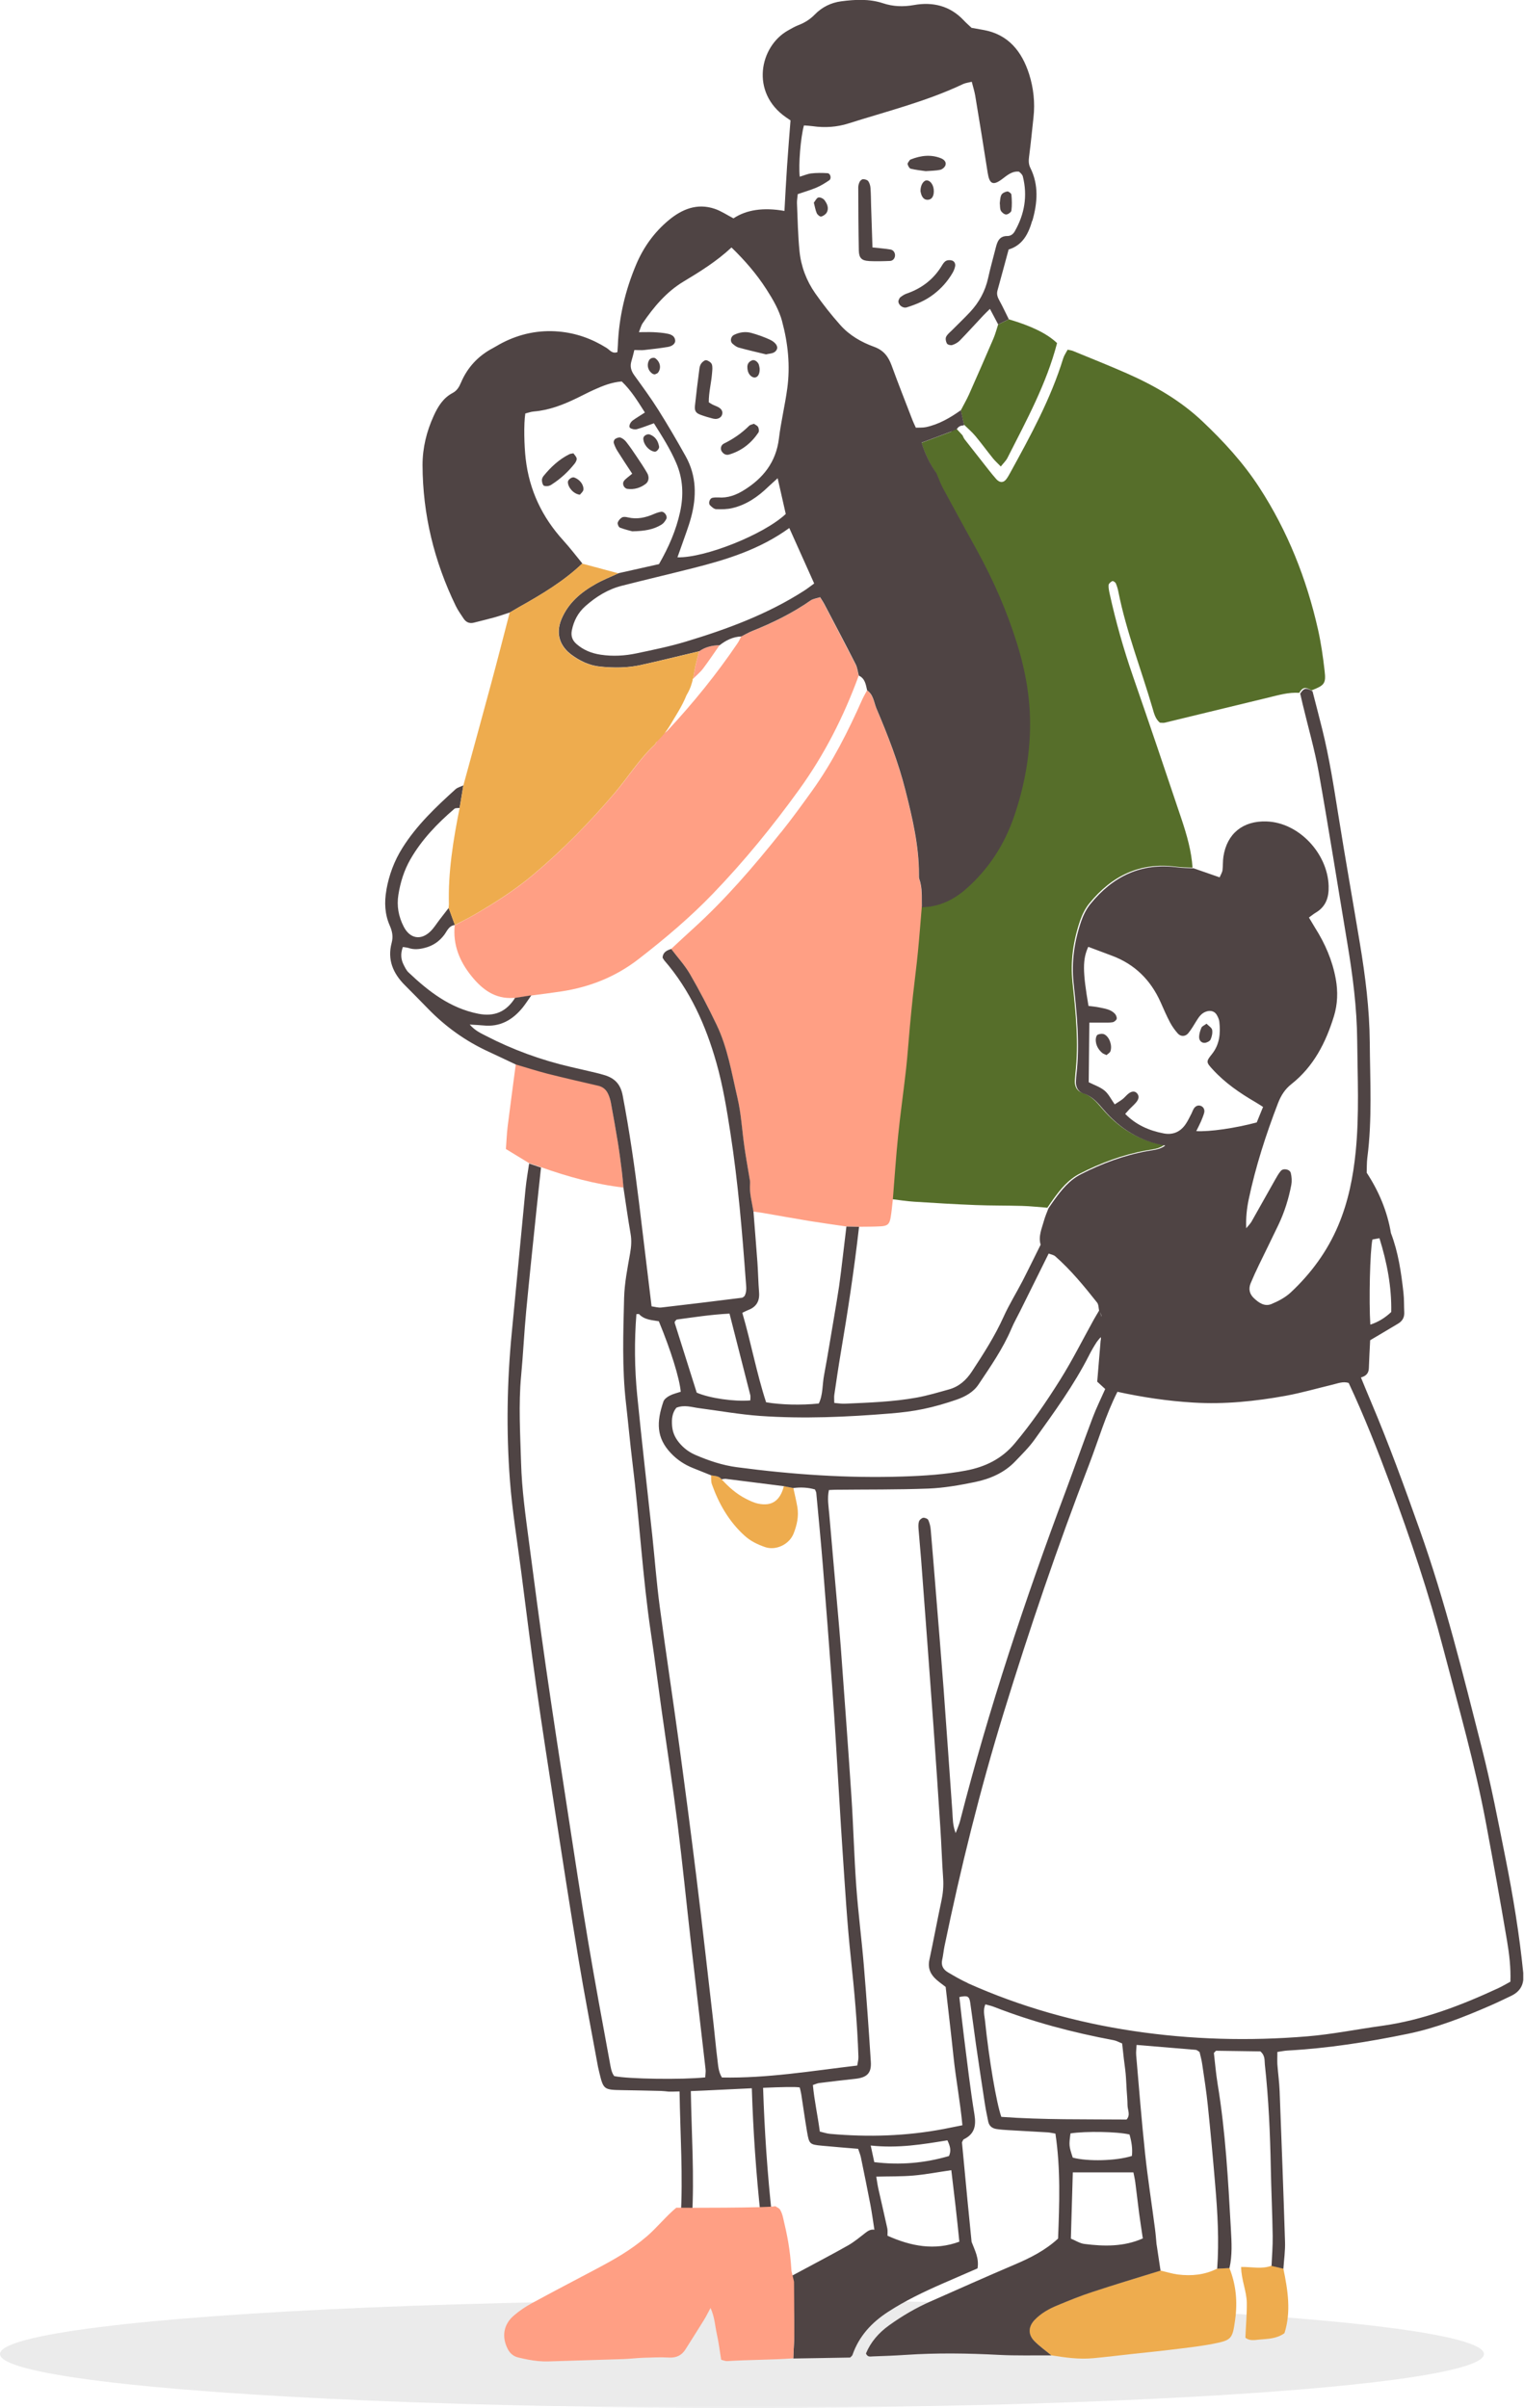 <svg width="283" height="447" viewBox="0 0 283 447" fill="none" xmlns="http://www.w3.org/2000/svg">
<ellipse opacity="0.1" cx="137.781" cy="437.008" rx="137.781" ry="9.992" fill="#333436"/>
<g clip-path="url(#clip0_2575_5883)">
<path d="M192.126 430.635C193.304 429.415 194.766 428.594 196.312 427.963C198.447 427.09 200.592 426.207 202.791 425.481C207.008 424.103 211.257 422.83 215.485 421.505C216.558 421.758 217.631 422.094 218.714 422.241C221.239 422.557 223.7 422.326 226.014 421.158C226.771 421.116 227.539 421.085 228.296 421.042C229.527 424.124 229.821 427.29 229.369 430.582C228.874 434.126 228.79 434.431 225.298 435.105C222.574 435.63 219.808 435.914 217.053 436.251C214.844 436.524 212.635 436.735 210.416 436.977C207.934 437.25 205.452 437.555 202.959 437.787C200.351 438.028 197.784 437.66 195.218 437.25C194.156 436.367 193.009 435.567 192.042 434.579C190.832 433.348 190.916 431.886 192.126 430.645V430.635Z" fill="#EEAC4E"/>
<path d="M236.111 420.611C236.847 420.78 237.573 420.958 238.309 421.127C239.15 425.144 239.781 429.173 238.519 433.138C237.036 434.2 235.416 434.179 233.86 434.326C232.976 434.41 232.009 434.61 231.262 433.969C231.357 431.77 231.546 429.656 231.525 427.532C231.504 425.334 230.494 423.262 230.473 420.843C232.461 420.811 234.333 421.295 236.111 420.611Z" fill="#EEAC4E"/>
<path d="M166.631 210.7C167.052 206.546 167.651 202.412 168.114 198.258C168.398 195.67 168.566 193.072 168.808 190.485C168.987 188.539 169.176 186.604 169.387 184.669C169.681 181.997 170.028 179.326 170.302 176.644C170.575 173.867 170.775 171.09 171.017 168.314C174.235 168.24 176.949 166.947 179.315 164.833C183.438 161.162 186.32 156.713 188.129 151.486C189.928 146.248 190.958 140.905 191.106 135.373C191.253 129.914 190.327 124.624 188.718 119.449C186.846 113.391 184.311 107.595 181.261 102.042C179.158 98.214 177.044 94.385 174.961 90.536C174.477 89.642 174.141 88.674 173.741 87.738C172.595 86.013 171.732 84.173 171.112 82.206C173.026 81.491 174.866 80.796 176.696 80.113C176.696 80.05 176.717 79.976 176.728 79.913C177.001 79.787 177.275 79.65 177.548 79.524C177.948 79.955 178.348 80.386 178.737 80.817C178.863 81.059 178.958 81.333 179.126 81.554C180.609 83.457 182.103 85.351 183.596 87.244C184.059 87.822 184.522 88.411 185.016 88.958C185.657 89.663 186.352 89.652 186.878 88.937C187.151 88.569 187.382 88.159 187.603 87.749C191.358 80.902 195.113 74.065 197.427 66.545C197.606 65.967 197.974 65.451 198.258 64.915C198.71 65.02 198.983 65.041 199.236 65.146C202.58 66.524 205.957 67.86 209.27 69.322C214.392 71.583 219.198 74.349 223.311 78.241C227.244 81.964 230.873 85.919 233.828 90.462C239.108 98.571 242.621 107.438 244.746 116.851C245.314 119.386 245.682 121.963 245.976 124.55C246.25 126.906 245.945 127.232 243.536 128.168C242.39 127.484 241.895 127.568 241.254 128.62C239.266 128.484 237.394 129.051 235.501 129.504C229.095 131.06 222.69 132.617 216.285 134.163C216.022 134.226 215.738 134.163 215.391 134.163C214.56 133.49 214.308 132.47 214.034 131.513C211.931 124.297 209.154 117.282 207.681 109.878C207.576 109.331 207.418 108.794 207.198 108.29C207.103 108.079 206.682 107.816 206.556 107.879C206.262 108.016 205.893 108.332 205.862 108.595C205.82 109.131 205.946 109.688 206.062 110.235C207.198 115.41 208.639 120.49 210.374 125.507C213.445 134.363 216.453 143.25 219.43 152.138C220.397 155.041 221.249 157.996 221.449 161.078C220.429 161.025 219.409 161.036 218.399 160.899C211.689 160.005 206.44 162.603 202.286 167.704C201.539 168.619 200.971 169.755 200.582 170.88C199.309 174.603 198.741 178.421 199.162 182.386C199.762 188.013 200.351 193.661 199.688 199.341C199.646 199.709 199.646 200.088 199.604 200.456C199.499 201.613 199.94 202.549 201.034 202.896C202.643 203.411 203.622 204.579 204.663 205.799C207.713 209.375 211.478 211.783 216.19 212.551C215.191 213.308 213.96 213.371 212.804 213.582C208.481 214.371 204.431 215.875 200.529 217.873C198.384 218.967 196.943 220.744 195.586 222.627C195.208 223.142 194.86 223.679 194.492 224.205C192.925 224.089 191.348 223.91 189.78 223.868C186.909 223.784 184.027 223.826 181.156 223.71C177.359 223.563 173.562 223.332 169.765 223.09C168.388 223.006 167.01 222.785 165.632 222.616C165.958 218.641 166.21 214.665 166.621 210.7H166.631Z" fill="#566E2A"/>
<path d="M185.847 86.602C185.268 86.003 184.784 85.582 184.395 85.098C183.291 83.731 182.25 82.3 181.124 80.944C180.483 80.176 179.704 79.524 178.989 78.819C178.8 77.936 178.611 77.052 178.421 76.169C178.926 75.191 179.484 74.234 179.936 73.234C181.471 69.784 182.986 66.314 184.479 62.843C184.837 62.002 185.068 61.097 185.352 60.234C186.015 59.919 186.667 59.603 187.33 59.277C191.547 60.519 194.44 61.928 196.291 63.695C194.334 71.246 190.59 78.083 187.077 85.014C186.804 85.55 186.331 85.982 185.847 86.602Z" fill="#566E2A"/>
<path d="M95.784 197.542C97.74 198.121 99.676 198.752 101.642 199.246C104.777 200.046 107.932 200.761 111.077 201.487C111.971 201.697 112.581 202.212 112.928 203.012C113.149 203.516 113.328 204.053 113.433 204.6C113.885 207.05 114.327 209.501 114.726 211.962C115.021 213.782 115.252 215.612 115.484 217.442C115.61 218.441 115.684 219.451 115.778 220.46C110.509 219.85 105.439 218.451 100.454 216.674C99.718 216.422 98.981 216.18 98.245 215.927C96.846 215.075 95.448 214.223 93.944 213.308C94.059 211.857 94.101 210.469 94.27 209.101C94.753 205.241 95.279 201.381 95.784 197.521V197.542Z" fill="#FF9F84"/>
<path d="M145.038 154.515C147.068 151.98 148.982 149.34 150.876 146.7C154.62 141.462 157.502 135.741 160.11 129.872C160.373 129.283 160.71 128.736 161.004 128.168C162.182 128.988 162.256 130.419 162.75 131.576C164.864 136.53 166.81 141.547 168.125 146.774C169.418 151.896 170.638 157.029 170.628 162.361C170.628 162.634 170.596 162.939 170.691 163.192C171.29 164.906 171.101 166.684 171.164 168.44C170.933 171.217 170.722 173.993 170.449 176.77C170.186 179.452 169.828 182.113 169.534 184.795C169.324 186.73 169.134 188.676 168.955 190.611C168.714 193.199 168.545 195.797 168.261 198.384C167.799 202.538 167.199 206.672 166.778 210.826C166.368 214.791 166.116 218.767 165.79 222.743C165.663 223.826 165.579 224.92 165.39 226.003C165.18 227.234 164.822 227.581 163.602 227.655C162.235 227.739 160.867 227.718 159.5 227.739C158.722 227.718 157.933 227.707 157.155 227.686C154.872 227.35 152.579 227.034 150.297 226.666C147.373 226.182 144.46 225.656 141.536 225.151C140.989 225.057 140.442 224.994 139.895 224.92C139.622 223.185 139.106 221.481 139.264 219.693C139.296 219.335 139.191 218.956 139.138 218.588C138.833 216.674 138.486 214.77 138.202 212.846C137.771 209.827 137.613 206.745 136.919 203.79C135.846 199.204 135.099 194.492 133.027 190.201C131.492 187.025 129.872 183.891 128.105 180.84C127.137 179.168 125.791 177.717 124.624 176.171C125.98 174.909 127.337 173.646 128.704 172.405C134.721 166.957 139.979 160.825 145.028 154.504L145.038 154.515Z" fill="#FF9F84"/>
<path d="M84.467 171.753C85.624 171.133 86.792 170.575 87.906 169.934C91.777 167.704 95.532 165.327 98.971 162.435C104.482 157.807 109.478 152.706 114.137 147.247C116.672 144.271 118.744 140.915 121.616 138.233C121.805 138.055 121.868 137.75 121.994 137.508C122.173 137.224 122.352 136.95 122.52 136.666C123.025 136.298 123.603 136.014 124.024 135.562C128.736 130.492 133.09 125.128 136.971 119.396C137.224 119.018 137.413 118.586 137.623 118.187C138.286 117.85 138.928 117.461 139.622 117.188C143.429 115.673 147.089 113.875 150.465 111.519C150.949 111.182 151.633 111.108 152.264 110.898C152.59 111.424 152.853 111.803 153.063 112.213C155.009 115.915 156.955 119.617 158.859 123.34C159.185 123.982 159.258 124.75 159.448 125.454C156.692 132.996 153.095 140.085 148.383 146.605C143.482 153.389 138.202 159.868 132.396 165.895C128.136 170.323 123.456 174.267 118.597 178.032C114.285 181.377 109.447 183.27 104.125 184.069C102.295 184.343 100.454 184.574 98.613 184.816C97.604 184.974 96.605 185.132 95.595 185.289C95.5 185.279 95.416 185.247 95.321 185.258C91.924 185.468 89.579 183.712 87.57 181.23C85.33 178.463 84.078 175.392 84.436 171.785L84.467 171.753Z" fill="#FF9F84"/>
<path d="M128.694 126.022C128.852 125.17 128.988 124.308 129.178 123.456C129.367 122.604 129.598 121.752 129.819 120.911C130.955 120.111 132.238 119.817 133.606 119.796C132.596 121.226 131.628 122.699 130.577 124.087C130.04 124.802 129.325 125.381 128.694 126.022Z" fill="#FF9F84"/>
<path d="M132.039 273.88C132.081 274.426 132.007 275.015 132.186 275.52C133.479 279.159 135.352 282.441 138.244 285.07C139.359 286.091 140.663 286.722 142.104 287.216C144.06 287.878 146.553 286.753 147.373 284.681C147.994 283.104 148.351 281.473 148.067 279.78C147.868 278.591 147.573 277.413 147.321 276.235C146.732 276.12 146.153 276.004 145.564 275.888C144.87 278.591 143.334 279.675 140.789 279.138C139.99 278.97 139.222 278.602 138.486 278.223C136.74 277.329 135.299 276.046 133.984 274.605C133.49 273.943 132.722 274.016 132.039 273.869V273.88Z" fill="#EEAC4E"/>
<path d="M139.99 78.662C140.242 78.851 140.631 78.998 140.779 79.272C140.926 79.555 140.989 80.06 140.831 80.302C139.506 82.269 137.729 83.689 135.425 84.373C134.826 84.551 134.352 84.299 134.016 83.784C133.721 83.321 133.858 82.637 134.415 82.353C136.172 81.491 137.75 80.407 139.127 79.03C139.306 78.851 139.622 78.819 139.99 78.672V78.662Z" fill="#4F4444"/>
<path d="M191.674 40.977C190.99 43.364 189.928 45.52 187.298 46.32C186.593 48.917 185.92 51.431 185.226 53.934C185.037 54.629 185.247 55.175 185.573 55.775C186.204 56.911 186.741 58.099 187.33 59.267L185.352 60.224C184.879 59.319 184.406 58.425 183.827 57.342C183.344 57.826 182.965 58.173 182.618 58.541C181.156 60.098 179.725 61.686 178.232 63.221C177.864 63.6 177.327 63.895 176.823 64.052C176.539 64.147 175.981 64 175.844 63.779C175.645 63.442 175.529 62.864 175.687 62.538C175.908 62.065 176.391 61.697 176.781 61.307C177.895 60.182 179.042 59.099 180.125 57.942C181.808 56.143 182.954 54.05 183.491 51.621C183.901 49.717 184.448 47.834 184.921 45.941C185.205 44.784 185.626 43.795 187.067 43.816C187.687 43.816 188.14 43.459 188.424 42.965C190.254 39.767 190.843 36.37 189.938 32.762C189.896 32.584 189.78 32.426 189.665 32.279C189.549 32.142 189.402 32.026 189.223 31.868C187.919 31.721 187.014 32.563 186.047 33.278C184.395 34.508 183.733 34.161 183.407 32.068C182.67 27.293 181.882 22.518 181.093 17.754C180.956 16.933 180.693 16.145 180.451 15.177C179.852 15.335 179.315 15.387 178.853 15.598C172.016 18.837 164.685 20.657 157.523 22.928C155.398 23.602 153.137 23.749 150.897 23.423C150.36 23.349 149.813 23.328 149.287 23.286C148.667 25.526 148.257 30.606 148.509 32.804C149.235 32.594 149.929 32.279 150.644 32.194C151.643 32.079 152.664 32.089 153.673 32.152C154.22 32.184 154.452 33.152 153.989 33.467C153.232 33.983 152.432 34.477 151.591 34.834C150.497 35.297 149.34 35.623 148.141 36.033C148.078 36.664 147.973 37.222 147.994 37.758C148.12 40.724 148.173 43.711 148.467 46.656C148.751 49.465 149.75 52.104 151.37 54.429C152.8 56.48 154.367 58.457 156.029 60.329C157.723 62.243 159.942 63.527 162.308 64.379C164.096 65.031 164.959 66.188 165.569 67.849C166.81 71.257 168.146 74.623 169.45 78.009C169.618 78.441 169.818 78.851 170.07 79.398C170.712 79.366 171.353 79.419 171.953 79.293C174.361 78.777 176.444 77.557 178.432 76.148C178.621 77.031 178.81 77.915 179 78.798L178.979 78.977C178.442 78.977 178.001 79.145 177.706 79.629C177.433 79.755 177.159 79.892 176.886 80.018C174.993 80.723 173.11 81.438 171.133 82.174C171.774 84.215 172.668 86.108 173.899 87.854C174.298 88.79 174.635 89.758 175.119 90.652C177.191 94.501 179.305 98.329 181.419 102.158C184.479 107.722 187.004 113.506 188.886 119.565C190.485 124.739 191.411 130.04 191.274 135.488C191.127 141.021 190.106 146.364 188.297 151.601C186.499 156.829 183.617 161.278 179.484 164.948C177.107 167.062 174.404 168.356 171.185 168.43C171.133 166.673 171.322 164.896 170.712 163.181C170.628 162.929 170.649 162.624 170.649 162.35C170.659 157.018 169.439 151.885 168.146 146.763C166.831 141.525 164.875 136.509 162.771 131.565C162.277 130.398 162.214 128.978 161.025 128.158C160.773 127.095 160.657 125.97 159.479 125.423C159.29 124.718 159.216 123.95 158.89 123.309C156.997 119.586 155.041 115.883 153.095 112.181C152.884 111.771 152.622 111.403 152.295 110.867C151.654 111.077 150.981 111.15 150.497 111.487C147.121 113.843 143.461 115.631 139.653 117.156C138.97 117.43 138.318 117.819 137.655 118.155C136.109 118.208 134.815 118.86 133.627 119.785C132.259 119.806 130.976 120.101 129.84 120.9C126.222 121.752 122.615 122.657 118.986 123.456C116.514 124.003 113.99 124.003 111.476 123.751C109.478 123.551 107.711 122.72 106.123 121.542C104.24 120.154 103.01 117.892 104.282 114.895C105.566 111.887 107.879 109.962 110.593 108.426C111.96 107.648 113.433 107.08 114.863 106.407C117.387 105.839 119.922 105.271 122.373 104.724C124.192 101.558 125.56 98.403 126.296 95.016C126.958 91.966 126.853 88.958 125.591 85.992C124.487 83.405 123.004 81.07 121.426 78.577C120.322 78.966 119.312 79.387 118.271 79.671C117.892 79.776 117.356 79.671 117.019 79.45C116.683 79.24 116.977 78.43 117.514 78.041C118.187 77.557 118.902 77.136 119.754 76.579C118.429 74.507 117.209 72.477 115.452 70.815C113.58 70.963 111.95 71.615 110.341 72.34C109.236 72.835 108.174 73.403 107.08 73.928C104.556 75.149 101.969 76.158 99.129 76.39C98.582 76.432 98.056 76.642 97.551 76.758C97.236 78.704 97.341 82.795 97.614 85.14C98.277 90.988 100.664 96.005 104.608 100.338C105.85 101.706 106.975 103.178 108.142 104.608C104.64 107.943 100.528 110.383 96.342 112.728C95.784 113.044 95.237 113.37 94.69 113.696C93.723 114.011 92.766 114.348 91.787 114.621C90.536 114.968 89.263 115.263 88.012 115.589C87.181 115.81 86.539 115.515 86.087 114.832C85.572 114.053 85.025 113.296 84.625 112.465C80.628 104.219 78.493 95.521 78.462 86.339C78.462 83.132 79.219 80.071 80.555 77.157C81.343 75.433 82.322 73.855 84.057 72.95C84.867 72.519 85.266 71.825 85.593 71.047C86.802 68.196 88.8 66.061 91.535 64.62C92.114 64.315 92.66 63.958 93.239 63.663C96.541 61.959 100.054 61.223 103.767 61.549C106.985 61.833 109.92 62.885 112.654 64.599C113.233 64.968 113.696 65.735 114.653 65.367C114.684 64.925 114.716 64.473 114.737 64.021C114.937 58.846 116.115 53.903 118.124 49.128C119.491 45.889 121.489 43.112 124.182 40.872C126.653 38.821 129.462 37.664 132.722 38.768C133.932 39.178 135.025 39.925 136.203 40.535C138.615 38.929 141.771 38.47 145.669 39.157C145.827 36.37 145.964 33.614 146.153 30.848C146.342 27.977 146.584 25.116 146.795 22.35C146.385 22.076 146.164 21.919 145.932 21.761C139.296 17.144 141.073 8.614 146.321 5.658C146.974 5.29 147.615 4.912 148.309 4.649C149.456 4.207 150.444 3.576 151.307 2.692C152.643 1.315 154.336 0.484 156.219 0.242C158.806 -0.095 161.404 -0.242 163.96 0.599C165.832 1.22 167.704 1.294 169.713 0.936C173.173 0.316 176.391 1.052 178.926 3.744C179.431 4.281 179.988 4.764 180.409 5.164C181.24 5.311 181.882 5.438 182.523 5.543C187.246 6.342 189.77 9.582 191.106 13.768C191.915 16.313 192.22 19.058 191.915 21.782C191.652 24.191 191.421 26.599 191.106 28.997C191.011 29.754 190.969 30.438 191.326 31.153C192.925 34.351 192.652 37.664 191.716 40.956L191.674 40.977ZM145.249 59.688C144.66 57.511 143.524 55.575 142.314 53.693C140.495 50.863 138.318 48.35 135.835 45.941C133.059 48.528 129.998 50.422 126.906 52.283C123.73 54.197 121.405 56.985 119.344 59.993C119.049 60.424 118.923 60.981 118.639 61.665C119.67 61.665 120.49 61.633 121.289 61.665C122.215 61.718 123.151 61.77 124.045 61.97C124.666 62.107 125.307 62.401 125.381 63.2C125.433 63.716 124.939 64.242 124.056 64.4C122.594 64.652 121.121 64.81 119.638 64.978C119.091 65.041 118.534 64.978 117.798 64.978C117.619 65.683 117.461 66.377 117.251 67.05C116.956 68.028 117.188 68.838 117.777 69.658C119.302 71.772 120.848 73.876 122.236 76.074C124.013 78.903 125.707 81.796 127.337 84.72C129.356 88.348 129.377 92.208 128.315 96.11C127.831 97.898 127.137 99.634 126.538 101.39C126.306 102.063 126.064 102.736 125.801 103.462C130.913 103.599 141.883 99.213 145.911 95.416C145.448 93.376 144.965 91.241 144.407 88.779C143.671 89.453 143.145 89.905 142.64 90.389C140.737 92.229 138.601 93.712 135.993 94.322C135.025 94.554 133.974 94.564 132.975 94.522C132.585 94.501 132.165 94.112 131.849 93.796C131.481 93.439 131.786 92.524 132.28 92.418C132.638 92.345 133.017 92.324 133.385 92.345C135.141 92.492 136.708 91.893 138.139 90.999C141.715 88.79 144.102 85.792 144.639 81.438C145.017 78.304 145.775 75.212 146.195 72.088C146.763 67.891 146.332 63.726 145.228 59.645L145.249 59.688ZM146.563 98.024C141.063 102.011 134.952 103.883 128.725 105.46C124.319 106.575 119.88 107.617 115.473 108.742C112.896 109.394 110.698 110.761 108.721 112.507C107.343 113.727 106.544 115.242 106.186 117.04C105.986 118.071 106.281 118.87 107.028 119.533C108.321 120.679 109.857 121.289 111.55 121.542C113.79 121.878 116.02 121.752 118.208 121.289C121.3 120.637 124.403 120.006 127.421 119.091C135.089 116.777 142.577 114.001 149.361 109.636C149.971 109.247 150.539 108.784 151.191 108.321C149.666 104.924 148.194 101.632 146.574 98.035L146.563 98.024Z" fill="#4F4444"/>
<path d="M121.605 69.501C121.416 69.459 121.321 69.469 121.247 69.427C120.322 68.88 120.027 67.734 120.553 66.84C120.785 66.451 121.416 66.293 121.731 66.535C122.604 67.218 122.825 68.323 122.204 69.164C122.068 69.353 121.763 69.416 121.605 69.501Z" fill="#4F4444"/>
<path d="M108.332 90.915C108.3 91.272 107.869 91.588 107.69 91.84C106.533 91.724 105.481 90.515 105.45 89.505C105.439 89.042 106.207 88.485 106.638 88.643C107.627 89 108.426 89.957 108.332 90.925V90.915Z" fill="#4F4444"/>
<path d="M140.232 70.079C139.695 70.142 139.096 69.648 138.885 68.922C138.812 68.659 138.78 68.386 138.78 68.112C138.78 67.481 139.148 67.082 139.695 66.882C140.127 66.724 140.768 67.187 140.926 67.734C141 67.996 141.042 68.27 141.063 68.407C141.115 69.364 140.758 70.005 140.232 70.069V70.079Z" fill="#4F4444"/>
<path d="M142.251 65.788C140.558 65.378 138.854 64.989 137.171 64.526C136.75 64.41 136.361 64.094 136.025 63.8C135.52 63.369 135.688 62.475 136.298 62.17C137.329 61.665 138.444 61.507 139.538 61.812C140.684 62.128 141.83 62.538 142.914 63.032C144.039 63.548 144.523 64.305 144.249 64.873C143.839 65.693 143.04 65.578 142.262 65.788H142.251Z" fill="#4F4444"/>
<path d="M123.709 96.373C123.509 96.762 123.204 97.172 122.836 97.393C121.374 98.298 119.743 98.592 117.408 98.635C117.03 98.529 116.052 98.308 115.116 97.951C114.884 97.856 114.632 97.288 114.705 97.036C114.821 96.657 115.158 96.257 115.505 96.058C115.778 95.9 116.23 95.963 116.578 96.047C118.292 96.457 119.88 96.1 121.447 95.416C121.868 95.237 122.31 95.079 122.762 95.006C123.372 94.911 124.014 95.816 123.719 96.373H123.709Z" fill="#4F4444"/>
<path d="M132.491 77.736C131.681 77.536 130.882 77.294 130.103 77.01C129.22 76.684 128.946 76.295 129.052 75.306C129.293 73.003 129.577 70.71 129.882 68.417C129.924 68.06 130.051 67.671 130.272 67.407C130.482 67.145 130.903 66.819 131.155 66.871C131.544 66.955 132.049 67.281 132.175 67.618C132.354 68.102 132.27 68.691 132.228 69.238C132.091 71.068 131.597 72.856 131.618 74.686C131.954 74.886 132.175 75.043 132.417 75.159C132.754 75.317 133.111 75.422 133.427 75.611C133.942 75.906 134.279 76.347 134.089 76.979C133.911 77.568 133.206 77.904 132.491 77.725V77.736Z" fill="#4F4444"/>
<path d="M102.421 89.968C102.2 90.115 101.916 90.22 101.653 90.242C101.401 90.263 101.011 90.242 100.906 90.094C100.717 89.831 100.633 89.442 100.633 89.106C100.633 88.853 100.78 88.559 100.938 88.359C102.284 86.707 103.82 85.267 105.755 84.309C105.913 84.236 106.102 84.225 106.481 84.152C106.659 84.425 107.017 84.741 107.08 85.098C107.133 85.403 106.912 85.814 106.691 86.087C105.481 87.612 104.061 88.916 102.421 89.957V89.968Z" fill="#4F4444"/>
<path d="M152.474 40.199C152.243 40.24 151.791 39.862 151.664 39.567C151.412 38.989 151.317 38.347 151.128 37.622C151.401 37.285 151.633 36.749 151.969 36.664C152.295 36.58 152.884 36.854 153.105 37.159C153.6 37.822 153.978 38.642 153.516 39.462C153.316 39.809 152.863 40.114 152.474 40.199Z" fill="#4F4444"/>
<path d="M187.025 35.539C187.277 35.508 187.792 35.897 187.813 36.128C187.908 37.106 187.94 38.116 187.813 39.094C187.782 39.389 187.193 39.809 186.846 39.82C186.509 39.82 186.036 39.452 185.857 39.115C185.657 38.747 185.72 38.232 185.657 37.706C185.731 37.232 185.71 36.643 185.952 36.181C186.12 35.855 186.636 35.602 187.025 35.55V35.539Z" fill="#4F4444"/>
<path d="M205.462 195.87C205.115 195.691 204.831 195.618 204.642 195.439C203.927 194.808 203.485 194.009 203.474 193.041C203.474 192.715 203.6 192.2 203.832 192.084C204.189 191.916 204.757 191.852 205.094 192.031C206.03 192.526 206.577 194.103 206.198 195.165C206.093 195.449 205.725 195.639 205.473 195.87H205.462Z" fill="#4F4444"/>
<path d="M222.669 192.578C222.669 191.979 222.858 191.348 223.1 190.78C223.216 190.506 223.626 190.359 224.047 190.043C224.447 190.454 225.014 190.78 225.088 191.179C225.193 191.747 225.046 192.441 224.794 192.988C224.646 193.304 224.099 193.567 223.721 193.598C223.1 193.64 222.68 193.146 222.68 192.578H222.669Z" fill="#4F4444"/>
<path d="M71.751 165.19C72.246 162.424 73.203 159.837 74.707 157.439C77.357 153.211 80.923 149.834 84.572 146.532C84.962 146.174 85.55 146.037 86.045 145.806C85.814 147.194 85.582 148.593 85.351 149.982C85.014 150.034 84.583 149.971 84.373 150.15C81.196 152.884 78.304 155.871 76.2 159.542C75.033 161.583 74.349 163.791 73.981 166.095C73.644 168.167 74.002 170.144 74.97 172.027C76.106 174.246 78.136 174.645 79.924 172.91C80.586 172.268 81.07 171.459 81.638 170.722C82.195 169.997 82.763 169.271 83.321 168.545C83.71 169.608 84.089 170.659 84.478 171.722C83.352 171.837 83.026 172.836 82.5 173.541C81.564 174.782 80.386 175.582 78.893 175.96C77.883 176.223 76.894 176.328 75.885 175.992C75.559 175.887 75.201 175.866 74.812 175.802C74.36 177.012 74.433 178.085 74.959 179.115C75.212 179.61 75.464 180.146 75.853 180.514C79.587 184.048 83.563 187.151 88.8 188.192C91.819 188.792 94.038 187.814 95.647 185.247L98.666 184.774C98.13 185.531 97.635 186.331 97.057 187.046C95.185 189.349 92.86 190.685 89.779 190.369C89.085 190.296 88.38 190.275 87.223 190.201C88.275 191.39 89.305 191.81 90.252 192.305C95.237 194.881 100.465 196.785 105.934 198.058C107.469 198.415 109.015 198.762 110.551 199.131C111.098 199.257 111.634 199.404 112.171 199.562C114.095 200.13 115.221 201.203 115.631 203.369C116.883 209.953 117.85 216.579 118.66 223.227C119.438 229.6 120.206 235.974 120.995 242.516C121.605 242.589 122.236 242.8 122.825 242.726C127.81 242.158 132.796 241.538 137.781 240.917C137.949 240.896 138.086 240.717 138.254 240.612C138.728 239.75 138.559 238.793 138.496 237.888C137.823 228.696 137.055 219.524 135.646 210.405C134.962 205.988 134.247 201.571 133.027 197.279C131.06 190.338 128.147 183.817 123.351 178.285C123.235 178.148 123.162 177.969 123.035 177.769C123.099 176.791 123.803 176.423 124.645 176.171C125.812 177.717 127.158 179.168 128.126 180.84C129.893 183.89 131.523 187.025 133.048 190.201C135.12 194.492 135.867 199.204 136.94 203.79C137.634 206.745 137.792 209.827 138.223 212.846C138.496 214.76 138.843 216.674 139.159 218.588C139.222 218.956 139.317 219.324 139.285 219.693C139.127 221.481 139.643 223.184 139.916 224.92C140.158 228.065 140.421 231.22 140.652 234.365C140.779 236.216 140.81 238.077 140.958 239.929C141.084 241.538 140.463 242.611 138.959 243.189C138.623 243.315 138.307 243.494 137.844 243.715C139.475 249.279 140.495 254.937 142.262 260.322C145.017 260.796 148.751 260.89 152.043 260.554C152.842 258.934 152.685 257.041 153.032 255.253C153.379 253.433 153.684 251.593 153.999 249.763C154.315 247.932 154.62 246.102 154.925 244.262C155.23 242.432 155.545 240.591 155.819 238.761C156.082 236.92 156.292 235.069 156.513 233.229C156.734 231.388 156.955 229.537 157.176 227.697L159.521 227.749C158.627 235.616 157.439 243.431 156.113 251.235C155.682 253.801 155.304 256.378 154.925 258.955C154.862 259.397 154.925 259.849 154.925 260.448C155.64 260.501 156.271 260.617 156.892 260.585C161.351 260.385 165.832 260.249 170.239 259.449C172.247 259.081 174.214 258.492 176.181 257.945C178.064 257.43 179.41 256.241 180.483 254.601C182.628 251.33 184.732 248.059 186.352 244.472C187.382 242.19 188.718 240.044 189.875 237.814C191.021 235.585 192.115 233.323 193.241 231.073C192.778 229.495 193.462 228.065 193.861 226.603C194.072 225.824 194.408 225.088 194.692 224.32C195.06 223.794 195.407 223.258 195.786 222.743C197.153 220.86 198.584 219.083 200.729 217.989C204.631 216.001 208.681 214.486 213.003 213.698C214.16 213.487 215.391 213.424 216.39 212.667C211.678 211.899 207.902 209.49 204.863 205.914C203.821 204.694 202.843 203.537 201.234 203.012C200.151 202.665 199.699 201.728 199.804 200.571C199.835 200.203 199.835 199.825 199.888 199.457C200.55 193.777 199.962 188.14 199.362 182.502C198.941 178.537 199.509 174.719 200.782 170.996C201.171 169.87 201.739 168.735 202.486 167.82C206.64 162.718 211.889 160.121 218.599 161.015C219.608 161.151 220.629 161.141 221.649 161.193C223.216 161.74 224.783 162.287 226.487 162.876C226.697 162.35 226.96 161.961 227.013 161.54C227.118 160.71 227.055 159.858 227.181 159.037C227.833 154.746 230.81 152.348 235.185 152.495C241.18 152.685 246.544 158.427 246.723 164.485C246.786 166.621 246.208 168.324 244.293 169.45C243.904 169.681 243.547 169.986 243.063 170.333C243.473 171.017 243.831 171.637 244.209 172.247C246.071 175.182 247.428 178.316 248.048 181.755C248.469 184.09 248.395 186.415 247.701 188.666C246.197 193.546 243.936 197.995 239.823 201.245C238.603 202.202 237.867 203.38 237.31 204.821C235.069 210.647 233.155 216.579 231.872 222.69C231.514 224.394 231.336 226.14 231.42 228.012C231.746 227.602 232.135 227.234 232.398 226.792C233.87 224.205 235.311 221.596 236.784 219.009C237.099 218.441 237.425 217.873 237.836 217.379C238.298 216.821 239.529 217.053 239.697 217.768C239.865 218.462 239.918 219.24 239.792 219.945C239.308 222.511 238.53 225.004 237.404 227.37C236.205 229.895 234.954 232.387 233.744 234.901C233.218 235.995 232.713 237.089 232.251 238.204C231.809 239.255 232.009 240.212 232.85 241.001C233.765 241.864 234.849 242.611 236.1 242.085C237.373 241.559 238.666 240.875 239.666 239.95C243.441 236.426 246.46 232.324 248.49 227.539C250.362 223.121 251.277 218.525 251.75 213.761C252.434 206.872 252.087 200.004 252.024 193.114C251.971 187.046 251.193 181.051 250.194 175.087C248.427 164.538 246.765 153.968 244.893 143.429C244.125 139.138 242.895 134.92 241.885 130.671C241.738 130.04 241.59 129.399 241.443 128.768C242.095 127.705 242.59 127.632 243.725 128.315C244.325 130.65 244.945 132.996 245.524 135.341C246.828 140.579 247.659 145.901 248.511 151.233C249.784 159.216 251.203 167.178 252.529 175.161C253.538 181.219 254.306 187.298 254.359 193.462C254.411 200.624 254.832 207.776 253.907 214.918C253.791 215.833 253.822 216.769 253.791 217.705C256.042 221.144 257.609 224.846 258.292 228.917C259.66 232.482 260.196 236.237 260.617 240.002C260.754 241.191 260.701 242.4 260.764 243.599C260.817 244.525 260.438 245.219 259.67 245.692C257.935 246.744 256.178 247.764 254.432 248.805C254.348 250.541 254.243 252.266 254.19 254.001C254.159 255 253.591 255.474 252.718 255.716C253.318 257.167 253.907 258.629 254.527 260.08C257.872 267.958 260.796 275.994 263.656 284.061C268.368 297.323 271.723 310.965 275.184 324.575C276.898 331.327 278.213 338.195 279.58 345.031C280.979 352.057 282.146 359.125 282.862 366.266C283.072 368.338 282.378 369.685 280.558 370.547C279.296 371.136 278.045 371.757 276.761 372.314C271.808 374.47 266.78 376.458 261.479 377.552C254.096 379.077 246.649 380.255 239.108 380.665C238.488 380.697 237.867 380.833 237.204 380.928C237.204 381.812 237.162 382.537 237.204 383.263C237.331 384.935 237.562 386.597 237.625 388.269C237.983 397.567 238.33 406.865 238.624 416.173C238.677 417.835 238.435 419.507 238.319 421.169C237.583 421 236.857 420.822 236.121 420.653C236.195 418.792 236.363 416.941 236.332 415.079C236.268 410.893 236.069 406.707 235.984 402.521C235.858 396.095 235.585 389.689 234.88 383.295C234.796 382.495 234.964 381.601 234.039 380.823C231.43 380.781 228.654 380.739 225.866 380.707C225.74 380.707 225.604 380.939 225.414 381.117C225.635 383.011 225.793 384.956 226.108 386.881C227.581 395.8 228.065 404.824 228.57 413.827C228.706 416.236 228.853 418.665 228.307 421.053C227.549 421.095 226.782 421.137 226.024 421.169C226.403 415.962 226.098 410.767 225.656 405.581C225.246 400.67 224.794 395.768 224.289 390.878C224.026 388.29 223.616 385.724 223.237 383.147C223.121 382.337 222.89 381.549 222.753 380.939C222.459 380.739 222.385 380.676 222.312 380.634C222.227 380.592 222.143 380.549 222.049 380.539C218.452 380.234 214.844 379.939 211.058 379.624C211.026 380.308 210.931 380.928 210.984 381.538C211.51 387.649 211.994 393.76 212.646 399.86C213.14 404.477 213.866 409.063 214.465 413.67C214.602 414.679 214.676 415.689 214.77 416.699C214.602 416.488 214.434 416.299 214.255 416.131C213.708 415.626 213.066 415.352 212.215 415.542C211.983 413.985 211.741 412.439 211.531 410.882C211.278 408.958 211.068 407.033 210.816 405.108C210.732 404.488 210.584 403.878 210.469 403.289H199.215C199.089 407.517 198.973 411.545 198.857 415.584C199.699 415.92 200.508 416.467 201.371 416.572C205.052 417.046 208.723 417.098 212.225 415.542C213.088 415.342 213.729 415.626 214.266 416.131C214.444 416.299 214.613 416.488 214.781 416.699C215.023 418.308 215.265 419.917 215.507 421.526C211.268 422.841 207.019 424.114 202.812 425.502C200.614 426.217 198.468 427.101 196.333 427.984C194.787 428.615 193.325 429.435 192.147 430.656C190.948 431.897 190.864 433.359 192.063 434.589C193.03 435.578 194.177 436.377 195.239 437.261C191.989 437.24 188.729 437.334 185.479 437.166C179.715 436.861 173.951 436.777 168.188 437.166C166.147 437.303 164.096 437.376 162.056 437.45C161.635 437.46 161.12 437.639 160.804 436.903C161.688 434.778 163.171 433.064 165.096 431.686C167.525 429.94 170.081 428.436 172.815 427.237C178.001 424.944 183.175 422.631 188.392 420.411C191.327 419.17 194.124 417.75 196.48 415.573C196.733 409.084 196.964 402.605 195.986 396.084C195.365 395.989 194.913 395.874 194.471 395.853C192.063 395.705 189.644 395.59 187.235 395.442C186.499 395.4 185.752 395.348 185.016 395.232C184.206 395.106 183.659 394.643 183.501 393.812C183.281 392.718 183.049 391.625 182.881 390.531C182.313 386.86 181.766 383.189 181.23 379.508C180.861 376.931 180.546 374.355 180.167 371.778C179.988 370.568 179.662 370.41 178.148 370.736C178.442 373.292 178.716 375.869 179.042 378.435C179.641 383.137 180.178 387.849 180.946 392.519C181.293 394.633 180.977 396.168 178.968 397.146C178.832 397.209 178.779 397.451 178.632 397.714C178.968 401.227 179.305 404.824 179.652 408.432C179.904 411.019 180.157 413.596 180.42 416.183C180.998 417.719 181.84 419.191 181.524 421.106C179.368 422.042 177.17 422.988 174.972 423.956C171.49 425.481 168.083 427.111 164.885 429.194C161.835 431.181 159.511 433.695 158.301 437.176C158.249 437.334 158.07 437.45 157.87 437.66C155.24 437.723 149.992 437.787 147.31 437.839C147.363 436.177 147.489 434.568 147.499 432.906C147.499 428.931 147.184 426.406 147.163 422.42C149.677 421.063 155.041 418.245 157.512 416.825C158.627 416.183 159.626 415.352 160.636 414.564C161.162 414.153 161.677 413.806 162.382 413.932C163.192 414.301 164.002 414.679 164.812 415.047C169.124 416.983 173.531 417.856 178.148 416.152C178.474 416.152 178.8 416.152 179.126 416.162H178.148C177.706 411.713 177.191 407.296 176.654 402.878C174.172 403.236 171.89 403.678 169.576 403.878C167.367 404.067 165.127 404.014 162.719 404.077C162.855 404.898 162.95 405.624 163.108 406.328C163.655 408.779 164.233 411.219 164.769 413.68C164.864 414.122 164.79 414.595 164.801 415.058C163.991 414.69 163.181 414.311 162.371 413.943C162.13 412.386 161.919 410.819 161.625 409.273C161.067 406.349 160.468 403.436 159.868 400.522C159.763 399.997 159.542 399.481 159.353 398.913C157.071 398.724 154.851 398.545 152.632 398.335C150.36 398.124 150.255 398.051 149.855 395.695C149.466 393.402 149.151 391.099 148.793 388.806C148.72 388.354 148.604 387.912 148.509 387.523C147.868 387.375 145.112 387.439 141.704 387.586C141.957 395.569 142.504 403.52 143.366 411.461C143.513 412.807 141.41 412.797 141.263 411.461C140.411 403.552 139.853 395.621 139.611 387.67C135.615 387.849 131.176 388.091 128.284 388.196C128.41 396.158 128.967 403.93 128.494 411.913C128.41 413.259 126.306 413.27 126.391 411.913C126.864 403.951 126.306 396.2 126.191 388.259C125.497 388.28 124.518 388.311 124.161 388.29C123.582 388.238 123.141 388.175 122.699 388.164C120.28 388.101 117.861 388.059 115.442 388.017C112.15 387.964 112.044 387.88 111.298 384.788C111.214 384.43 111.119 384.062 111.045 383.694C109.825 377.016 108.532 370.347 107.417 363.648C105.871 354.382 104.451 345.084 103.01 335.807C101.832 328.172 100.643 320.546 99.56 312.9C98.571 305.895 97.698 298.88 96.794 291.865C96.058 286.143 95.111 280.432 94.68 274.689C93.996 265.581 94.154 256.462 95.037 247.365C95.9 238.467 96.731 229.579 97.593 220.681C97.751 219.114 98.025 217.557 98.256 216.001C98.992 216.253 99.728 216.495 100.465 216.748C100.181 219.43 99.876 222.112 99.602 224.794C98.96 230.999 98.298 237.204 97.709 243.41C97.33 247.396 97.151 251.393 96.773 255.379C96.268 260.774 96.605 266.17 96.762 271.566C96.899 276.509 97.593 281.389 98.235 286.28C99.255 294.031 100.265 301.783 101.38 309.524C102.684 318.548 104.072 327.562 105.46 336.586C106.68 344.495 107.869 352.415 109.194 360.303C110.456 367.823 111.855 375.333 113.233 382.832C113.401 383.715 113.506 384.683 114.053 385.409C116.588 385.956 126.622 386.103 130.955 385.651C130.976 385.156 131.081 384.63 131.018 384.125C130.124 376.269 129.188 368.402 128.294 360.545C127.463 353.235 126.738 345.915 125.823 338.626C124.929 331.516 123.835 324.427 122.836 317.328C122.173 312.626 121.584 307.915 120.879 303.224C119.312 292.717 118.755 282.104 117.451 271.576C116.998 267.884 116.662 264.172 116.241 260.469C115.494 253.97 115.736 247.449 115.894 240.938C115.968 238.172 116.525 235.406 117.009 232.661C117.219 231.451 117.314 230.305 117.103 229.085C116.609 226.245 116.209 223.384 115.778 220.534C115.684 219.524 115.61 218.515 115.484 217.515C115.252 215.685 115.021 213.855 114.726 212.036C114.327 209.575 113.885 207.124 113.433 204.673C113.328 204.126 113.159 203.59 112.928 203.085C112.57 202.286 111.96 201.76 111.077 201.56C107.922 200.834 104.777 200.109 101.643 199.32C99.676 198.815 97.74 198.184 95.784 197.616C94.112 196.827 92.44 196.028 90.757 195.25C86.487 193.293 82.732 190.611 79.461 187.235C78.041 185.773 76.6 184.322 75.159 182.87C72.971 180.683 71.899 178.116 72.73 175.035C73.045 173.857 72.835 172.868 72.372 171.816C71.446 169.713 71.352 167.483 71.751 165.253V165.19ZM254.453 245.913C255.863 245.45 257.125 244.714 258.345 243.568C258.44 238.919 257.556 234.354 256.157 229.863C255.716 229.947 255.263 230.031 254.853 230.105C254.401 232.198 254.18 241.527 254.464 245.913H254.453ZM139.317 258.955C138.065 254.012 136.793 249.068 135.467 243.862C131.86 244.051 128.673 244.567 125.654 244.966C125.423 245.208 125.349 245.261 125.318 245.335C125.286 245.419 125.276 245.524 125.297 245.608C126.664 249.941 128.031 254.275 129.378 258.534C131.734 259.565 136.372 260.238 139.327 259.975C139.327 259.639 139.401 259.27 139.317 258.944V258.955ZM204.105 243.347C203.99 242.831 204.021 242.179 203.716 241.801C201.318 238.772 198.868 235.785 195.954 233.218C195.639 232.945 195.144 232.882 194.734 232.713C192.957 236.289 191.19 239.865 189.412 243.441C188.876 244.525 188.266 245.576 187.803 246.691C186.225 250.394 183.933 253.686 181.713 257.009C180.767 258.44 179.231 259.281 177.654 259.828C175.645 260.522 173.573 261.132 171.49 261.563C169.492 261.984 167.451 262.226 165.411 262.394C157.333 263.057 149.245 263.425 141.157 262.857C137.36 262.584 133.595 261.91 129.819 261.416C128.452 261.237 127.095 260.743 125.602 261.332C124.813 262.289 124.708 263.446 124.802 264.677C124.887 265.833 125.307 266.822 126.033 267.727C126.864 268.768 127.895 269.557 129.104 270.083C131.586 271.155 134.142 272.018 136.835 272.375C147.089 273.732 157.376 274.447 167.725 274.1C171.637 273.974 175.529 273.722 179.378 272.996C182.954 272.323 186.036 270.829 188.434 267.958C191.558 264.245 194.292 260.249 196.859 256.157C199.131 252.539 201.045 248.7 203.117 244.966C203.432 244.409 203.769 243.862 204.095 243.305C204.253 243.694 204.537 244.146 204.537 244.451C204.642 244.167 204.253 243.694 204.095 243.305L204.105 243.347ZM233.376 208.355C233.713 207.524 234.091 206.588 234.544 205.494C234.028 205.168 233.586 204.873 233.134 204.61C230.231 202.917 227.476 201.034 225.183 198.521C223.994 197.216 223.921 197.09 225.015 195.733C226.487 193.914 226.666 191.842 226.424 189.665C226.371 189.223 226.161 188.771 225.93 188.382C225.519 187.698 224.752 187.519 223.973 187.793C223.111 188.087 222.648 188.76 222.196 189.486C221.701 190.275 221.249 191.085 220.66 191.8C220.124 192.462 219.251 192.473 218.704 191.852C218.157 191.232 217.663 190.538 217.274 189.812C216.621 188.581 216.075 187.298 215.507 186.026C213.666 181.924 210.711 178.989 206.461 177.412C204.999 176.865 203.537 176.318 202.086 175.771C201.013 178.106 201.034 180.346 202.128 186.741C202.78 186.825 203.495 186.888 204.19 187.035C205.189 187.246 206.241 187.382 206.998 188.161C207.229 188.392 207.419 188.834 207.366 189.128C207.313 189.391 206.903 189.717 206.619 189.77C205.988 189.875 205.326 189.833 204.684 189.833C203.958 189.833 203.222 189.833 202.286 189.833C202.244 193.567 202.202 197.237 202.17 200.908C203.19 201.423 204.284 201.781 205.115 202.465C205.862 203.085 206.314 204.053 206.998 205.02C207.566 204.642 208.029 204.379 208.439 204.063C208.807 203.779 209.101 203.401 209.448 203.106C210.122 202.528 210.753 202.496 211.163 202.991C211.573 203.485 211.51 204.042 210.91 204.726C210.542 205.147 210.122 205.515 209.732 205.914C209.48 206.177 209.238 206.461 208.944 206.787C210.952 208.828 213.382 209.89 216.075 210.405C217.81 210.742 219.198 210.122 220.176 208.681C220.597 208.071 220.902 207.387 221.249 206.735C221.418 206.409 221.523 206.03 221.733 205.736C222.017 205.346 222.427 205.126 222.943 205.283C223.479 205.452 223.784 206.03 223.595 206.64C223.437 207.177 223.227 207.692 223.006 208.207C222.753 208.796 222.448 209.354 222.143 209.985C224.636 210.122 229.327 209.448 233.355 208.376L233.376 208.355ZM199.204 400.544C201.97 401.29 207.25 401.164 210.185 400.239C210.342 398.903 210.122 397.567 209.743 396.252C207.492 395.716 201.602 395.611 198.784 396.052C198.489 398.293 198.5 398.377 199.204 400.544ZM182.923 375.206C183.649 382.285 185.037 390.436 185.941 392.981C193.777 393.549 201.487 393.413 209.196 393.476C209.974 392.613 209.375 391.688 209.375 390.804C209.375 389.879 209.27 388.953 209.217 388.017C209.154 386.997 209.122 385.977 209.028 384.956C208.944 384.031 208.796 383.116 208.691 382.19C208.586 381.275 208.481 380.35 208.376 379.35C207.829 379.14 207.345 378.856 206.819 378.751C199.215 377.331 191.779 375.364 184.564 372.556C184.059 372.356 183.522 372.251 182.976 372.093C182.492 373.198 182.828 374.218 182.923 375.206ZM179.705 368.16C189.528 372.556 199.804 375.448 210.437 377.037C221.165 378.646 231.946 378.93 242.737 378.036C247.365 377.657 251.94 376.721 256.546 376.09C264.193 375.038 271.292 372.304 278.234 369.085C278.981 368.738 279.685 368.307 280.474 367.886C280.569 365.267 280.264 362.775 279.854 360.324C278.634 353.077 277.319 345.841 275.973 338.616C273.932 327.625 270.84 316.897 268.021 306.095C265.318 295.735 261.9 285.607 258.177 275.562C255.81 269.199 253.328 262.889 250.446 256.736C249.394 256.399 248.427 256.82 247.449 257.051C244.556 257.745 241.685 258.576 238.772 259.113C233.092 260.143 227.381 260.732 221.565 260.375C216.811 260.091 212.141 259.386 207.503 258.376C205.304 262.71 203.969 267.38 202.233 271.892C196.375 287.09 191.137 302.498 186.352 318.064C181.976 332.305 178.4 346.746 175.382 361.334C175.213 362.154 175.15 362.995 174.961 363.805C174.719 364.889 175.161 365.635 176.034 366.151C177.233 366.855 178.442 367.571 179.715 368.139L179.705 368.16ZM162.35 401.385C167.146 401.974 171.722 401.564 176.223 400.249C176.696 399.187 176.402 398.356 175.929 397.336C171.354 398.082 166.789 398.85 161.688 398.303C161.993 399.744 162.161 400.533 162.35 401.385ZM152.253 395.716C152.937 395.874 153.537 396.084 154.157 396.137C161.246 396.768 168.293 396.557 175.298 395.222C176.381 395.011 177.454 394.79 178.716 394.538C178.306 390.163 177.496 385.977 177.054 381.738C176.612 377.478 176.097 373.229 175.603 368.854C175.066 368.444 174.467 368.012 173.92 367.539C172.794 366.561 172.248 365.394 172.584 363.826C173.362 360.187 174.035 356.527 174.814 352.888C175.108 351.51 175.235 350.153 175.14 348.734C174.919 345.578 174.824 342.412 174.614 339.247C174.204 332.926 173.783 326.604 173.331 320.294C172.595 310.081 171.827 299.869 171.059 289.656C170.912 287.71 170.712 285.764 170.565 283.808C170.533 283.356 170.512 282.851 170.659 282.43C170.765 282.146 171.143 281.81 171.438 281.768C171.732 281.726 172.258 281.936 172.374 282.178C172.637 282.746 172.784 283.398 172.836 284.029C173.194 288.11 173.51 292.191 173.846 296.282C174.309 302.035 174.793 307.788 175.224 313.542C175.792 321.156 176.307 328.782 176.854 336.396C176.938 337.595 176.886 338.815 177.464 340.298C177.822 339.331 178.127 338.679 178.295 337.995C183.607 317.233 190.359 296.924 197.879 276.856C199.572 272.323 201.171 267.758 202.885 263.225C203.569 261.406 204.442 259.649 205.231 257.861C204.768 257.43 204.295 256.999 203.748 256.494C203.958 254.001 204.169 251.456 204.379 248.911C204.432 248.742 204.463 248.364 204.421 248.237C204.126 248.511 203.737 249.016 203.653 249.142C203.148 249.92 202.675 250.73 202.254 251.561C199.425 257.156 195.733 262.194 192.105 267.264C191.085 268.694 189.801 269.946 188.581 271.229C186.52 273.417 183.848 274.553 180.998 275.142C178.179 275.72 175.308 276.225 172.437 276.341C166.673 276.561 160.888 276.498 155.125 276.561C154.767 276.561 154.41 276.593 153.926 276.614C153.589 278.15 153.863 279.622 153.989 281.084C154.483 286.932 155.02 292.769 155.524 298.617C155.735 301.026 155.956 303.434 156.134 305.853C156.808 315.046 157.491 324.238 158.101 333.441C158.469 339.015 158.606 344.611 159.006 350.185C159.363 355.107 160.005 359.998 160.415 364.92C160.909 370.863 161.33 376.805 161.709 382.758C161.846 384.893 160.983 385.693 158.764 385.924C156.545 386.155 154.325 386.429 152.106 386.702C151.759 386.744 151.433 386.913 150.949 387.07C151.223 389.994 151.854 392.792 152.243 395.747L152.253 395.716ZM118.324 259.008C119.186 267.716 120.196 276.414 121.132 285.112C121.595 289.467 121.921 293.831 122.499 298.165C123.635 306.747 124.95 315.308 126.117 323.88C127.232 332.084 128.315 340.298 129.325 348.523C130.44 357.579 131.45 366.645 132.501 375.711C132.754 377.931 132.943 380.16 133.227 382.38C133.364 383.463 133.395 384.599 134.058 385.672C142.462 385.84 150.718 384.451 159.185 383.452C159.269 382.884 159.426 382.358 159.405 381.843C159.206 375.701 158.648 369.58 157.996 363.469C157.302 356.99 156.923 350.479 156.482 343.98C156.04 337.48 155.693 330.969 155.283 324.469C155.051 320.662 154.809 316.855 154.525 313.047C153.978 305.622 153.41 298.196 152.811 290.771C152.443 286.227 152.001 281.684 151.58 277.15C151.57 276.982 151.454 276.814 151.338 276.509C150.076 276.141 148.709 276.057 147.31 276.246C146.721 276.13 146.143 276.015 145.554 275.899C141.967 275.447 138.391 274.984 134.805 274.542C134.542 274.511 134.258 274.595 133.984 274.616C133.49 273.953 132.722 274.027 132.039 273.879C130.924 273.427 129.809 272.975 128.683 272.533C127.106 271.902 125.738 270.998 124.571 269.757C121.889 266.927 121.878 264.035 123.193 260.186C123.351 259.733 123.898 259.334 124.361 259.092C125.002 258.755 125.738 258.597 126.412 258.366C126.18 255.842 124.592 250.72 122.341 245.282C121.09 245.061 119.649 245.04 118.639 243.925L118.408 243.957H118.176C117.787 248.974 117.829 254.001 118.324 259.008Z" fill="#4F4444"/>
<path d="M161.341 48.455C160.016 48.392 159.511 47.887 159.479 46.52C159.405 42.617 159.384 38.715 159.374 34.813C159.374 34.456 159.469 34.077 159.637 33.751C159.753 33.53 160.047 33.267 160.257 33.267C160.594 33.267 161.046 33.383 161.225 33.625C161.477 33.972 161.614 34.456 161.646 34.898C161.73 36.012 161.73 37.127 161.761 38.242C161.846 40.745 161.919 43.238 162.014 45.931C163.35 46.078 164.359 46.151 165.358 46.32C165.947 46.414 166.284 47.014 166.189 47.571C166.095 48.097 165.737 48.423 165.253 48.444C163.96 48.497 162.655 48.528 161.362 48.465L161.341 48.455Z" fill="#4F4444"/>
<path d="M119.459 81.396C119.459 80.902 120.185 80.481 120.69 80.67C121.731 81.07 122.215 81.89 122.394 82.921C122.457 83.289 121.91 83.899 121.595 83.857C120.532 83.742 119.449 82.49 119.459 81.386V81.396Z" fill="#4F4444"/>
<path d="M113.969 82.195C113.906 81.996 114.064 81.596 114.253 81.48C114.527 81.301 114.968 81.133 115.242 81.238C115.641 81.386 116.041 81.712 116.304 82.059C116.988 82.932 117.619 83.847 118.229 84.772C118.902 85.771 119.575 86.771 120.175 87.812C120.606 88.559 120.48 89.4 119.901 89.831C118.912 90.578 117.776 90.915 116.525 90.757C115.862 90.673 115.463 89.81 115.883 89.263C116.199 88.843 116.683 88.548 117.398 87.938C116.43 86.466 115.515 85.098 114.642 83.7C114.358 83.237 114.127 82.732 113.969 82.216V82.195Z" fill="#4F4444"/>
<path d="M168.545 30.48C168.493 30.291 168.756 30.007 168.892 29.786C168.934 29.712 169.019 29.639 169.103 29.607C170.964 28.871 172.868 28.619 174.772 29.397C175.298 29.618 175.781 30.07 175.561 30.69C175.434 31.048 174.982 31.437 174.603 31.521C173.794 31.7 172.952 31.69 171.9 31.774C171.101 31.658 170.091 31.553 169.113 31.322C168.861 31.258 168.629 30.806 168.545 30.491V30.48Z" fill="#4F4444"/>
<path d="M176.738 48.35C177.233 48.486 177.454 48.949 177.359 49.443C177.275 49.885 177.085 50.327 176.854 50.716C175.95 52.252 174.772 53.566 173.362 54.639C171.879 55.786 170.165 56.501 168.387 57.058C167.641 57.29 166.757 56.595 166.831 55.838C166.915 55.67 166.989 55.354 167.178 55.197C167.535 54.913 167.935 54.65 168.366 54.502C171.196 53.524 173.415 51.81 174.95 49.233C175.14 48.917 175.382 48.581 175.676 48.423C175.971 48.276 176.402 48.255 176.717 48.35H176.738Z" fill="#4F4444"/>
<path d="M173.383 35.129C173.415 35.402 173.415 35.686 173.373 35.96C173.268 36.538 172.994 37.022 172.353 37.085C171.711 37.148 171.332 36.749 171.112 36.191C171.017 35.939 170.964 35.665 170.933 35.508C170.901 34.372 171.501 33.436 172.142 33.488C172.731 33.53 173.278 34.235 173.383 35.129Z" fill="#4F4444"/>
<path d="M83.363 168.009C83.184 161.909 84.162 155.935 85.351 149.982C85.582 148.593 85.813 147.194 86.045 145.806C87.759 139.527 89.495 133.238 91.188 126.948C92.376 122.552 93.502 118.134 94.648 113.717C95.195 113.391 95.742 113.065 96.299 112.749C100.486 110.404 104.598 107.964 108.1 104.63C110.341 105.229 112.581 105.829 114.821 106.428C113.401 107.091 111.918 107.669 110.561 108.447C107.848 109.983 105.534 111.908 104.251 114.916C102.978 117.913 104.209 120.175 106.091 121.563C107.68 122.741 109.447 123.572 111.445 123.772C113.959 124.024 116.483 124.014 118.955 123.477C122.583 122.678 126.191 121.784 129.809 120.921C129.598 121.773 129.356 122.615 129.167 123.467C128.978 124.319 128.841 125.181 128.704 125.991C128.673 125.991 128.652 126.012 128.62 126.022C128.652 126.254 128.599 126.38 128.452 126.864C128.252 127.611 127.905 128.357 127.474 129.073C126.695 131.071 125.36 133.048 124.445 134.615C123.698 135.888 122.804 136.887 121.847 137.802C121.784 137.96 121.71 138.118 121.594 138.223C118.713 140.905 116.641 144.26 114.116 147.237C109.457 152.706 104.461 157.796 98.95 162.424C95.5 165.316 91.745 167.693 87.885 169.923C86.77 170.565 85.603 171.122 84.457 171.722C84.067 170.659 83.689 169.608 83.3 168.545C83.31 168.366 83.352 168.177 83.342 167.998L83.363 168.009Z" fill="#EEAC4E"/>
<path d="M125.602 409.831C123.835 411.272 121.91 413.617 120.175 415.111C117.03 417.824 113.948 419.507 110.299 421.442C106.46 423.472 102.6 425.481 98.782 427.563C97.583 428.215 96.426 428.994 95.395 429.888C93.47 431.55 93.134 433.853 94.301 436.104C94.711 436.893 95.364 437.439 96.205 437.639C97.457 437.944 98.729 438.207 100.012 438.323C101.222 438.439 102.452 438.355 103.672 438.323C107.711 438.207 111.75 438.081 115.789 437.944C117.009 437.902 118.218 437.744 119.438 437.702C121.037 437.65 122.646 437.576 124.245 437.66C125.623 437.734 126.601 437.25 127.316 436.104C128.442 434.295 129.609 432.507 130.724 430.687C131.113 430.056 131.439 429.383 131.944 428.457C132.722 430.193 132.775 431.77 133.111 433.275C133.458 434.831 133.648 436.419 133.921 438.071C134.342 438.176 134.71 438.344 135.047 438.323C139.149 438.06 143.198 438.102 147.31 437.808C147.352 436.44 147.489 434.747 147.5 433.38C147.5 430.119 147.468 426.848 147.447 423.588C147.289 422.925 147.131 422.263 146.974 421.6C146.711 417.403 146.185 414.974 145.406 411.661C145.291 411.145 145.112 410.63 144.839 410.188C144.66 409.904 144.26 409.768 143.955 409.557C143.282 409.883 126.264 409.883 125.612 409.841L125.602 409.831Z" fill="#FF9F84"/>
</g>
<defs>
<clipPath id="clip0_2575_5883">
<rect width="211.342" height="438.376" fill="white" transform="matrix(-1 0 0 1 282.862 0)"/>
</clipPath>
</defs>
</svg>

